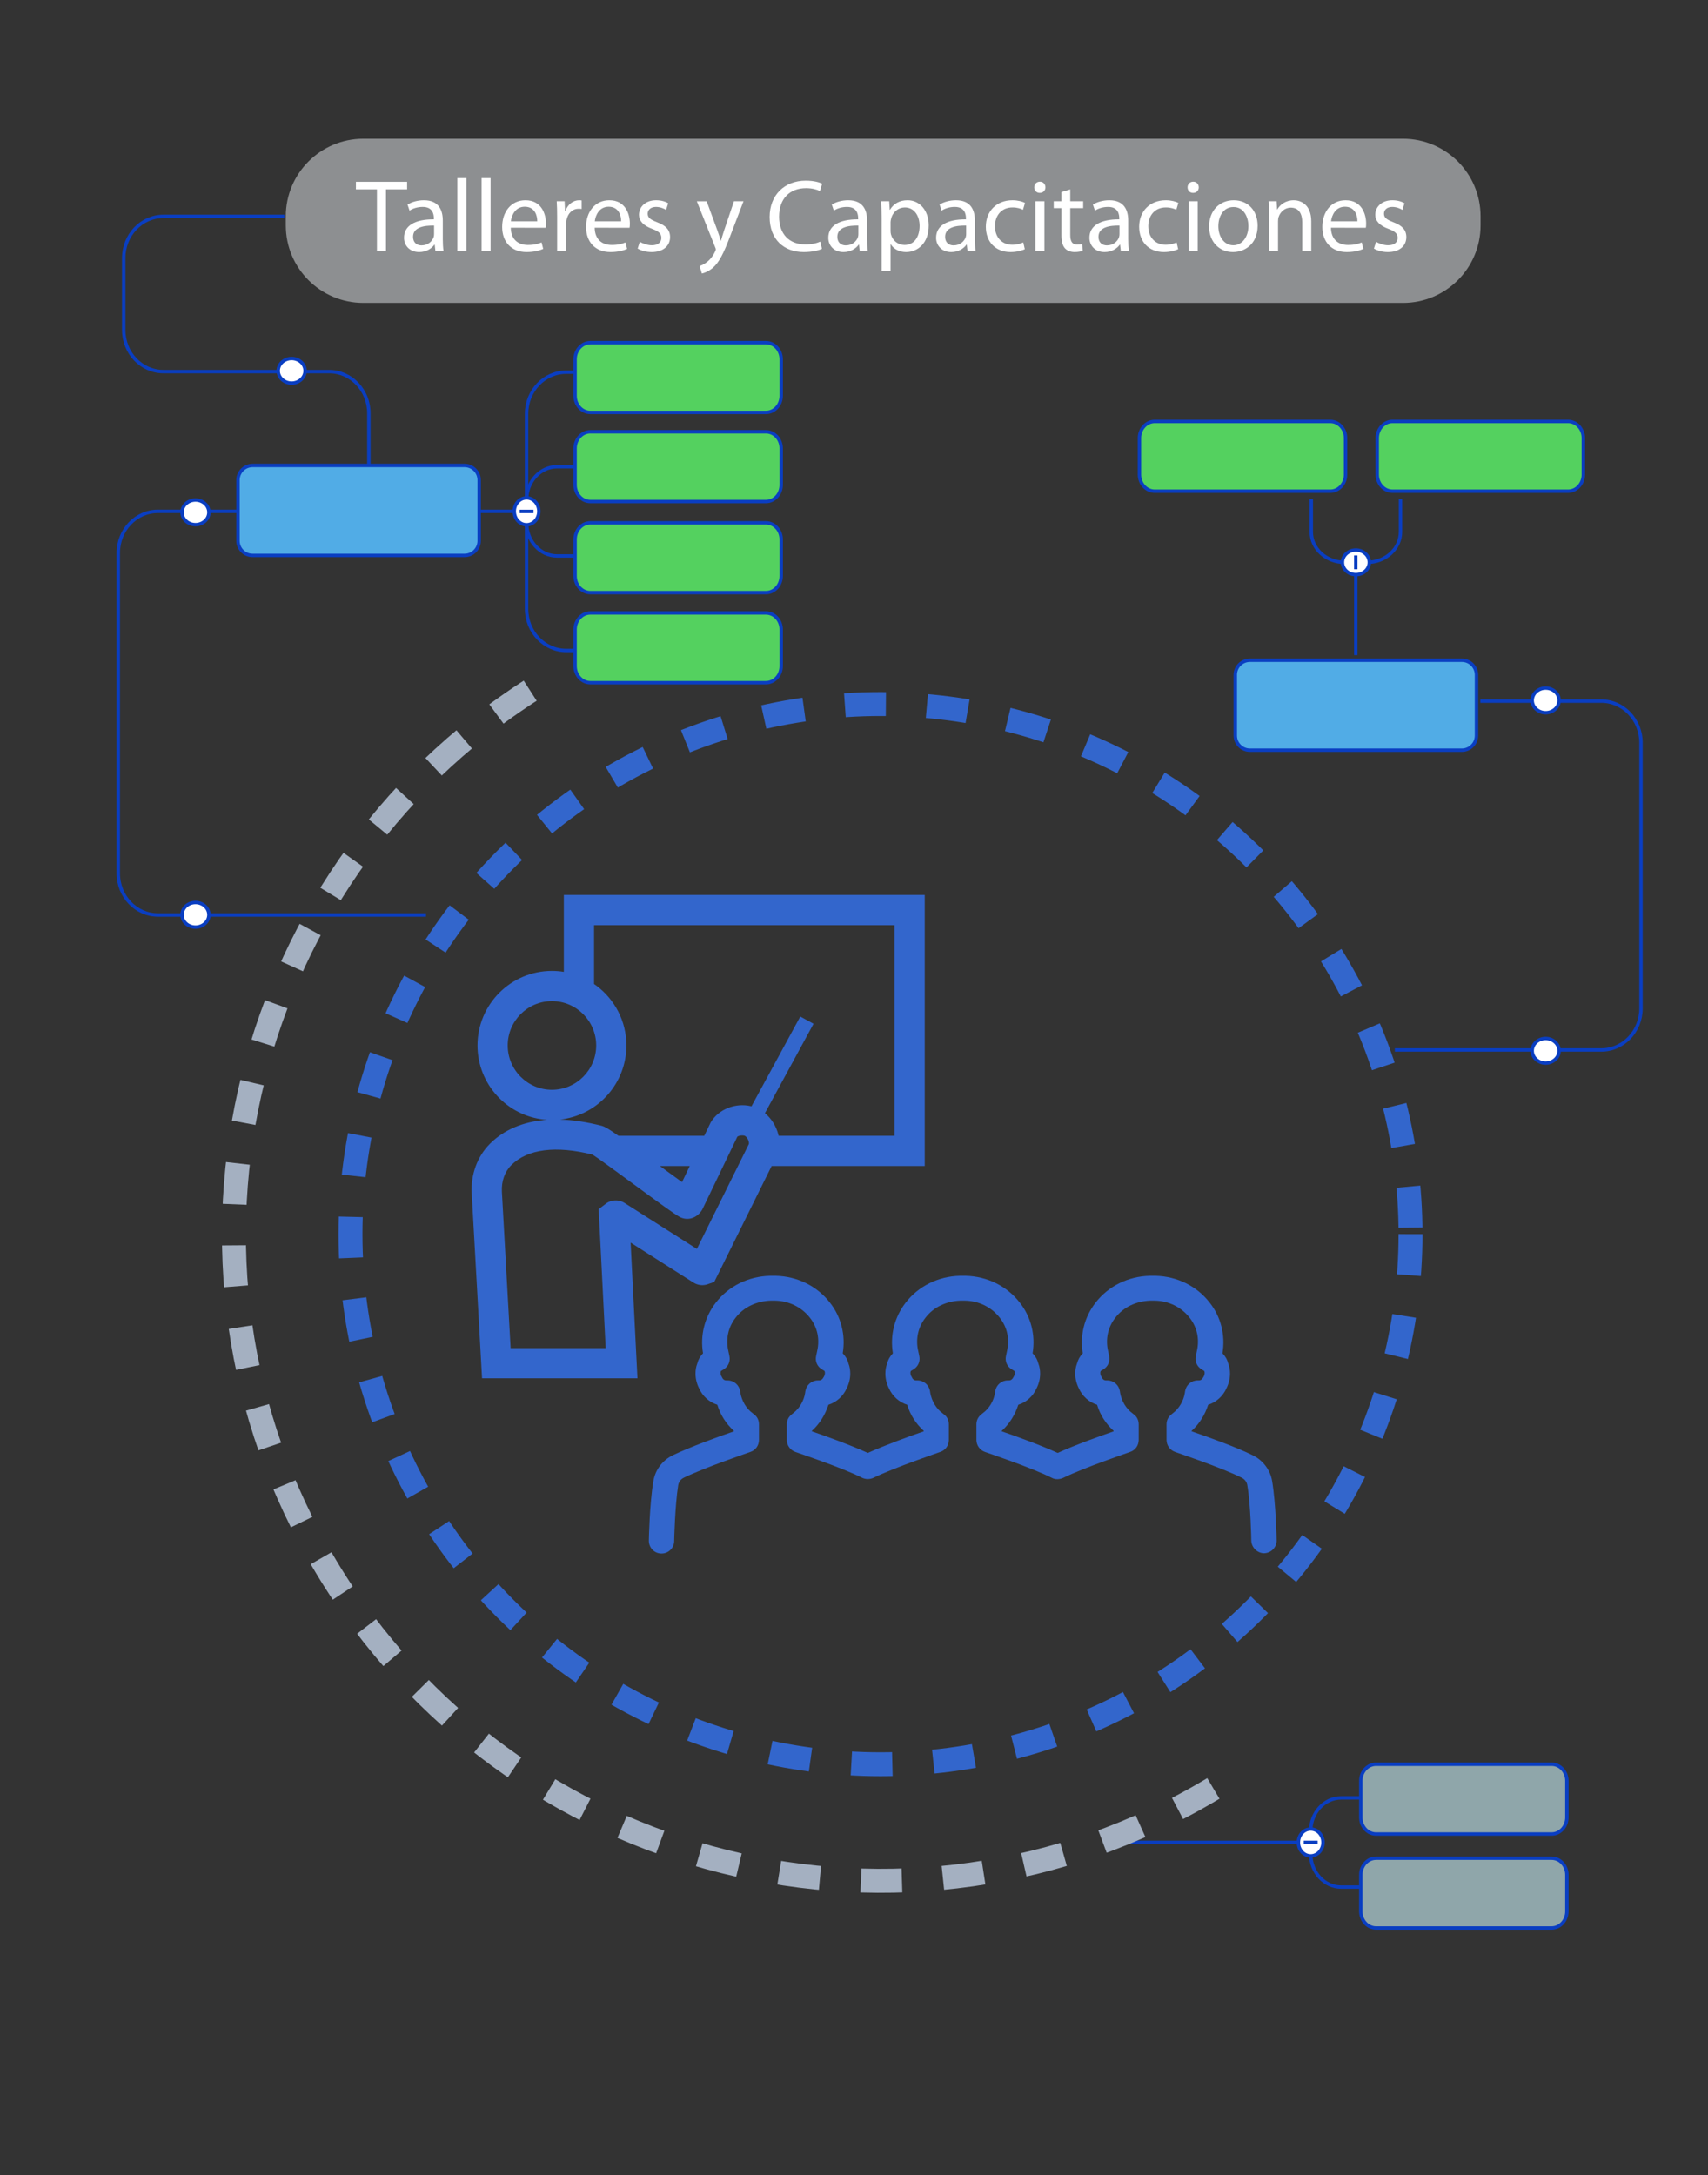 <?xml version="1.0" encoding="utf-8"?>
<!-- Generator: Adobe Illustrator 15.0.0, SVG Export Plug-In . SVG Version: 6.00 Build 0)  -->
<!DOCTYPE svg PUBLIC "-//W3C//DTD SVG 1.1//EN" "http://www.w3.org/Graphics/SVG/1.1/DTD/svg11.dtd">
<svg version="1.1" id="Capa_1" xmlns="http://www.w3.org/2000/svg" xmlns:xlink="http://www.w3.org/1999/xlink" x="0px" y="0px"
	 width="499.5px" height="636px" viewBox="0 -95.5 499.5 636" enable-background="new 0 -95.5 499.5 636" xml:space="preserve">
<rect x="0" y="-95.5" width="499.5" height="636" fill="#333333" stroke="none"/>
<g id="Layer_1">
</g>
<g>
	<path id="path1" fill="#3366CC" d="M192.987,245.438l0.954,0.699c1.939,1.419,3.9,2.849,5.515,4.005l2.259-4.705H192.987z
		 M217.045,236.495c-0.55,0.005-1.154,0.157-1.415,0.376l-10.252,21.297c-1.532,2.605-4.38,3.389-6.677,2.124
		c-1.617-0.9-6.135-4.204-13.37-9.518c-4.435-3.254-10.415-7.646-12.044-8.671c-10.737-2.693-19.059-1.656-23.794,3.114
		c-1.895,1.908-2.88,4.727-2.716,7.734l2.553,45.729h27.799l-2.044-40.624l2.328-1.774c1.435-0.934,3.272-1.042,4.81-0.283
		l0.406,0.229l21.17,13.458l15.189-30.631c0.207-0.653-0.38-1.97-1.096-2.394C217.687,236.542,217.375,236.491,217.045,236.495z
		 M161.414,197.22c-7.134,0-12.937,5.817-12.937,12.963s5.803,12.964,12.937,12.964c7.133,0,12.941-5.817,12.941-12.964
		S168.547,197.22,161.414,197.22z M226.266,216.023l7.771-14.29l3.882,2.107l-14.216,26.148l0.027,0.022
		c1.86,1.549,3.27,3.78,3.888,6.224l0.084,0.371h33.899v-61.593h-87.874v17.208l0.705,0.502c5.312,3.979,8.756,10.325,8.756,17.461
		c0,10.892-8.024,19.944-18.463,21.545l-1.002,0.128l0.235,0.004c3.54,0.114,7.551,0.68,12.088,1.847
		c0.894,0.288,1.701,0.7,4.667,2.792l0.149,0.104h25.096l1.879-3.913c2.379-3.973,7.337-5.748,11.673-4.766l0.25,0.063l2.381-4.379
		 M164.894,166.178h105.542v79.26h-44.772l-16.79,33.901l-2.173,0.754c-1.33,0.374-2.748,0.16-3.914-0.578l-18.365-11.677l2,39.676
		h-45.449l-3.017-54.071c-0.305-5.503,1.617-10.769,5.265-14.448c3.101-3.119,8.058-6.23,15.771-6.983l1.008-0.082l-0.81-0.062
		c-10.965-1.118-19.548-10.417-19.548-21.684c0-12.019,9.766-21.797,21.771-21.797c1.125,0,2.232,0.086,3.312,0.251l0.168,0.031
		V166.178z"/>
</g>
<path fill="#3366CC" d="M366.461,330.061c-4.842-2.421-13.645-5.575-17.972-7.041v-0.148c2.274-2.054,3.888-4.694,4.841-7.627
	c2.348-0.734,4.328-2.495,5.354-4.842c0.661-1.32,1.028-2.787,1.028-4.254c0-1.028-0.147-1.98-0.515-2.936
	c-0.292-1.173-0.88-2.199-1.687-3.007c0.881-5.281-0.439-10.636-3.741-14.816c-3.741-4.842-9.535-7.702-15.844-7.848
	c-0.293,0-0.587,0-0.733,0c-0.293,0-0.587,0-0.953,0c-6.309,0.146-12.103,3.006-15.844,7.848c-3.302,4.255-4.622,9.608-3.741,14.816
	c-0.807,0.808-1.395,1.834-1.688,3.007c-0.366,0.955-0.513,1.907-0.513,2.936c0,1.467,0.366,2.934,1.026,4.254
	c1.026,2.347,3.007,4.107,5.354,4.842c0.881,2.933,2.567,5.573,4.842,7.627v0.148c-3.814,1.319-11.223,3.96-16.357,6.307
	c-4.987-2.272-12.471-4.987-16.357-6.307v-0.148c2.274-2.054,3.887-4.694,4.84-7.627c2.349-0.734,4.329-2.495,5.355-4.842
	c0.66-1.32,1.027-2.787,1.027-4.254c0-1.028-0.147-1.98-0.514-2.936c-0.294-1.173-0.881-2.199-1.688-3.007
	c0.881-5.281-0.439-10.636-3.74-14.816c-3.741-4.842-9.535-7.702-15.844-7.848c-0.294,0-0.587,0-0.734,0c-0.292,0-0.587,0-0.953,0
	c-6.309,0.146-12.103,3.006-15.844,7.848c-3.301,4.255-4.621,9.608-3.742,14.816c-0.806,0.808-1.393,1.834-1.685,3.007
	c-0.368,0.955-0.514,1.907-0.514,2.936c0,1.467,0.365,2.934,1.026,4.254c1.026,2.347,3.007,4.107,5.354,4.842
	c0.88,2.933,2.567,5.573,4.842,7.627v0.148c-3.889,1.319-11.298,4.034-16.358,6.307c-4.987-2.272-12.47-4.987-16.357-6.307v-0.148
	c2.273-2.054,3.887-4.694,4.842-7.627c2.347-0.734,4.328-2.495,5.354-4.842c0.661-1.32,1.027-2.787,1.027-4.254
	c0-1.028-0.146-1.98-0.514-2.936c-0.292-1.173-0.88-2.199-1.687-3.007c0.88-5.281-0.44-10.636-3.741-14.816
	c-3.742-4.842-9.536-7.702-15.844-7.848c-0.293,0-0.586,0-0.733,0c-0.294,0-0.587,0-0.954,0c-6.308,0.146-12.103,3.006-15.843,7.848
	c-3.301,4.255-4.621,9.608-3.741,14.816c-0.807,0.808-1.394,1.834-1.688,3.007c-0.366,0.955-0.513,1.907-0.513,2.936
	c0,1.467,0.367,2.934,1.027,4.254c1.026,2.347,3.007,4.107,5.354,4.842c0.88,2.933,2.567,5.573,4.841,7.627v0.148
	c-4.327,1.466-13.129,4.694-17.971,7.041c-2.934,1.466-5.062,4.253-5.575,7.556c-1.1,6.453-1.32,16.943-1.32,17.384
	c0,2.053,1.614,3.74,3.668,3.74h0.073c1.98,0,3.667-1.613,3.667-3.666c0-0.074,0.221-10.343,1.174-16.286
	c0.147-0.953,0.733-1.76,1.614-2.199c5.941-2.935,19.365-7.481,19.512-7.556c1.54-0.513,2.494-1.907,2.494-3.52v-4.549
	c0-1.173-0.513-2.273-1.467-2.935l-0.367-0.294c-1.907-1.393-3.154-3.594-3.594-5.94l-0.074-0.513
	c-0.293-1.834-1.834-3.154-3.667-3.154h-0.367c-0.66,0-1.1-0.44-1.247-0.881c-0.073-0.146-0.146-0.294-0.22-0.367
	c-0.147-0.293-0.221-0.586-0.221-0.881c0-0.146,0-0.366,0.074-0.513c0-0.073,0.074-0.146,0.074-0.146l0.733-0.44
	c1.394-0.808,2.054-2.421,1.687-3.961l-0.293-1.394c-0.807-3.449-0.073-6.969,2.127-9.756c2.347-3.081,6.088-4.842,10.195-4.987
	h0.733h0.587c4.107,0.072,7.775,1.906,10.196,4.987c2.2,2.787,2.934,6.234,2.126,9.756l-0.292,1.394
	c-0.367,1.54,0.292,3.153,1.687,3.961l0.733,0.44c0,0.072,0.073,0.146,0.073,0.146c0.073,0.146,0.073,0.367,0.073,0.513
	c0,0.295-0.073,0.588-0.219,0.881c-0.074,0.147-0.147,0.294-0.221,0.367c-0.146,0.367-0.587,0.881-1.247,0.881h-0.366
	c-1.834,0-3.375,1.32-3.668,3.154l-0.074,0.513c-0.367,2.347-1.686,4.548-3.52,5.94l-0.367,0.294
	c-0.953,0.734-1.467,1.762-1.467,2.935v4.549c0,1.612,1.027,3.007,2.494,3.52c0.146,0.074,13.57,4.549,19.364,7.48
	c1.1,0.588,2.421,0.588,3.521,0.075c5.941-2.935,19.364-7.481,19.511-7.556c1.541-0.513,2.494-1.907,2.494-3.52v-4.549
	c0-1.173-0.513-2.273-1.467-2.935l-0.366-0.294c-1.907-1.393-3.154-3.594-3.595-5.94l-0.074-0.513
	c-0.293-1.834-1.832-3.154-3.667-3.154h-0.366c-0.661,0-1.101-0.44-1.248-0.881c-0.072-0.146-0.145-0.294-0.22-0.367
	c-0.146-0.293-0.22-0.586-0.22-0.881c0-0.146,0-0.366,0.073-0.513c0-0.073,0.073-0.146,0.073-0.146l0.733-0.44
	c1.394-0.808,2.054-2.421,1.688-3.961l-0.295-1.394c-0.807-3.449-0.072-6.969,2.128-9.756c2.347-3.081,6.087-4.842,10.195-4.987
	h0.734h0.586c4.108,0.072,7.776,1.906,10.196,4.987c2.201,2.787,2.934,6.234,2.127,9.756l-0.294,1.394
	c-0.366,1.54,0.294,3.153,1.688,3.961l0.734,0.44c0,0.072,0.072,0.146,0.072,0.146c0.074,0.146,0.074,0.367,0.074,0.513
	c0,0.295-0.074,0.588-0.221,0.881c-0.073,0.147-0.146,0.222-0.22,0.367c-0.146,0.367-0.587,0.881-1.247,0.881h-0.367
	c-1.834,0-3.373,1.32-3.667,3.154l-0.074,0.513c-0.366,2.347-1.686,4.548-3.594,5.94l-0.366,0.294
	c-0.954,0.734-1.467,1.762-1.467,2.935v4.549c0,1.612,1.026,3.007,2.493,3.52c0.147,0.074,13.57,4.549,19.512,7.556
	c1.026,0.587,2.347,0.513,3.448,0c5.941-2.935,19.364-7.481,19.511-7.556c1.541-0.513,2.494-1.907,2.494-3.52v-4.549
	c0-1.173-0.514-2.273-1.467-2.935l-0.367-0.294c-1.906-1.393-3.154-3.594-3.594-5.94l-0.072-0.513
	c-0.295-1.834-1.835-3.154-3.67-3.154h-0.365c-0.661,0-1.102-0.44-1.248-0.881c-0.072-0.146-0.146-0.294-0.22-0.367
	c-0.146-0.293-0.221-0.586-0.221-0.881c0-0.146,0-0.366,0.074-0.513c0-0.073,0.073-0.146,0.073-0.146l0.733-0.44
	c1.394-0.808,2.053-2.421,1.688-3.961l-0.294-1.394c-0.807-3.449-0.073-6.969,2.128-9.756c2.347-3.081,6.087-4.842,10.194-4.987
	h0.734h0.586c4.109,0.072,7.776,1.906,10.196,4.987c2.201,2.787,2.935,6.234,2.127,9.756l-0.293,1.394
	c-0.367,1.54,0.293,3.153,1.688,3.961l0.733,0.44c0,0.072,0.073,0.146,0.073,0.146c0.073,0.146,0.073,0.367,0.073,0.513
	c0,0.295-0.073,0.588-0.22,0.881c-0.074,0.147-0.147,0.294-0.221,0.367c-0.146,0.367-0.586,0.881-1.247,0.881h-0.366
	c-1.834,0-3.374,1.32-3.668,3.154l-0.073,0.513c-0.366,2.347-1.687,4.548-3.521,5.94l-0.367,0.294
	c-0.954,0.734-1.467,1.762-1.467,2.935v4.549c0,1.612,1.026,3.007,2.494,3.52c0.146,0.074,13.569,4.549,19.512,7.556
	c0.879,0.439,1.467,1.246,1.613,2.127c1.026,5.941,1.173,16.137,1.173,16.284c0.075,2.053,1.835,3.666,3.741,3.666
	c2.054-0.072,3.668-1.686,3.668-3.739c0-0.44-0.221-10.93-1.32-17.385C371.522,334.389,369.395,331.526,366.461,330.061z"/>
<path fill="none" stroke="#0A3EC1" stroke-miterlimit="10" d="M432.907,109.508h35.389c6.411,0,11.607,5.451,11.607,12.174v77.653
	c0,6.725-5.196,12.174-11.607,12.174h-60.389"/>
<path fill="#51ACE6" stroke="#0A3EC1" stroke-miterlimit="10" d="M431.795,119.568c0,2.365-1.913,4.281-4.276,4.281h-61.987
	c-2.362,0-4.276-1.916-4.276-4.281v-17.732c0-2.366,1.915-4.282,4.276-4.282h61.987c2.363,0,4.276,1.916,4.276,4.282V119.568z"/>
<path fill="#54D15F" stroke="#0A3EC1" stroke-miterlimit="10" d="M463.045,43.256c0,2.689-1.998,4.87-4.459,4.87h-51.357
	c-2.463,0-4.459-2.181-4.459-4.87v-10.66c0-2.69,1.997-4.87,4.459-4.87h51.355c2.463,0,4.459,2.18,4.459,4.87v10.66H463.045z"/>
<path fill="#54D15F" stroke="#0A3EC1" stroke-miterlimit="10" d="M393.507,43.256c0,2.689-1.998,4.87-4.459,4.87H337.69
	c-2.463,0-4.459-2.181-4.459-4.87v-10.66c0-2.69,1.997-4.87,4.459-4.87h51.355c2.463,0,4.459,2.18,4.459,4.87v10.66H393.507z"/>
<line fill="none" stroke="#0A3EC1" stroke-miterlimit="10" x1="330.281" y1="443.201" x2="386.062" y2="443.201"/>
<path fill="none" stroke="#0A3EC1" stroke-miterlimit="10" d="M401.823,456.273h-9.596c-4.926,0-8.92-4.36-8.92-9.74v-6.611
	c0-5.379,3.994-9.738,8.92-9.738h9.596"/>
<ellipse fill="#FFFFFF" stroke="#0A3EC1" stroke-miterlimit="10" cx="383.308" cy="443.228" rx="3.598" ry="3.931"/>
<path fill="#8FA6AA" stroke="#0A3EC1" stroke-miterlimit="10" d="M397.958,425.228c0-2.688,1.998-4.869,4.459-4.869h51.357
	c2.463,0,4.459,2.181,4.459,4.869v10.661c0,2.689-1.998,4.869-4.459,4.869h-51.355c-2.463,0-4.459-2.18-4.459-4.869v-10.661H397.958
	z"/>
<path fill="#8FA6AA" stroke="#0A3EC1" stroke-miterlimit="10" d="M397.958,452.704c0-2.688,1.998-4.869,4.459-4.869h51.357
	c2.463,0,4.459,2.181,4.459,4.869v10.661c0,2.689-1.998,4.869-4.459,4.869h-51.355c-2.463,0-4.459-2.18-4.459-4.869v-10.661H397.958
	z"/>
<line fill="none" stroke="#0A3EC1" stroke-miterlimit="10" x1="381.282" y1="443.201" x2="385.339" y2="443.201"/>
<line fill="none" stroke="#0A3EC1" stroke-miterlimit="10" x1="396.498" y1="96.064" x2="396.498" y2="66.172"/>
<path fill="none" stroke="#0A3EC1" stroke-miterlimit="10" d="M409.57,50.41v9.596c0,4.926-4.361,8.919-9.74,8.919h-6.611
	c-5.379,0-9.738-3.993-9.738-8.919V50.41"/>
<ellipse fill="#FFFFFF" stroke="#0A3EC1" stroke-miterlimit="10" cx="396.524" cy="68.925" rx="3.931" ry="3.599"/>
<ellipse fill="#FFFFFF" stroke="#0A3EC1" stroke-miterlimit="10" cx="452.017" cy="109.293" rx="3.931" ry="3.599"/>
<ellipse fill="#FFFFFF" stroke="#0A3EC1" stroke-miterlimit="10" cx="452.017" cy="211.743" rx="3.931" ry="3.599"/>
<line fill="none" stroke="#0A3EC1" stroke-miterlimit="10" x1="396.498" y1="70.951" x2="396.498" y2="66.895"/>
<path fill="none" stroke="#A4B0C1" stroke-width="7" stroke-miterlimit="10" stroke-dasharray="12" d="M354.84,427.432
	c-89.511,53.759-205.653,24.777-259.413-64.733S70.65,157.044,160.161,103.286"/>
<circle fill="none" stroke="#3366CC" stroke-width="7" stroke-miterlimit="10" stroke-dasharray="12" cx="257.5" cy="265.358" r="155"/>
<path fill="none" stroke="#0A3EC1" stroke-miterlimit="10" d="M200.985,13.318h-35.391c-6.41,0-11.605,5.451-11.605,12.174v57.039
	c0,6.722,5.195,12.173,11.605,12.173h35.391"/>
<path fill="none" stroke="#0A3EC1" stroke-miterlimit="10" d="M83.176-32.233H47.786c-6.41,0-11.605,5.451-11.605,12.174V0.98
	c0,6.722,5.195,12.173,11.605,12.173h35.391"/>
<path fill="none" stroke="#0A3EC1" stroke-miterlimit="10" d="M86.877,58.54h9.391c6.41,0,11.605-5.451,11.605-12.173V25.327
	c0-6.723-5.195-12.174-11.605-12.174h-9.391"/>
<path fill="none" stroke="#0A3EC1" stroke-miterlimit="10" d="M150.391,54.01H46.195c-6.411,0-11.606,5.451-11.606,12.174v93.678
	c0,6.725,5.195,12.174,11.606,12.174h78.39"/>
<path fill="#51ACE6" stroke="#0A3EC1" stroke-miterlimit="10" d="M140.135,62.617c0,2.366-1.914,4.283-4.277,4.283H73.87
	c-2.362,0-4.276-1.917-4.276-4.283V44.884c0-2.365,1.914-4.283,4.276-4.283h61.987c2.362,0,4.276,1.917,4.276,4.283L140.135,62.617
	L140.135,62.617z"/>
<path fill="none" stroke="#0A3EC1" stroke-miterlimit="10" d="M172.503,40.965h-9.595c-4.926,0-8.919,4.361-8.919,9.739v6.612
	c0,5.379,3.993,9.739,8.919,9.739h9.595"/>
<ellipse fill="#FFFFFF" stroke="#0A3EC1" stroke-miterlimit="10" cx="153.989" cy="54.01" rx="3.599" ry="3.93"/>
<line fill="none" stroke="#0A3EC1" stroke-miterlimit="10" x1="151.964" y1="54.037" x2="156.021" y2="54.037"/>
<path fill="#54D15F" stroke="#0A3EC1" stroke-miterlimit="10" d="M228.458,99.246c0,2.689-1.996,4.869-4.459,4.869h-51.356
	c-2.463,0-4.46-2.18-4.46-4.869v-10.66c0-2.69,1.997-4.87,4.46-4.87h51.356c2.463,0,4.459,2.18,4.459,4.87V99.246z"/>
<path fill="#54D15F" stroke="#0A3EC1" stroke-miterlimit="10" d="M228.458,72.905c0,2.689-1.996,4.87-4.459,4.87h-51.356
	c-2.463,0-4.46-2.181-4.46-4.87V62.244c0-2.689,1.997-4.87,4.46-4.87h51.356c2.463,0,4.459,2.18,4.459,4.87V72.905z"/>
<path fill="#54D15F" stroke="#0A3EC1" stroke-miterlimit="10" d="M228.458,46.277c0,2.69-1.996,4.87-4.459,4.87h-51.356
	c-2.463,0-4.46-2.18-4.46-4.87v-10.66c0-2.689,1.997-4.87,4.46-4.87h51.356c2.463,0,4.459,2.18,4.459,4.87V46.277z"/>
<path fill="#54D15F" stroke="#0A3EC1" stroke-miterlimit="10" d="M228.458,20.222c0,2.69-1.996,4.87-4.459,4.87h-51.356
	c-2.463,0-4.46-2.18-4.46-4.87V9.562c0-2.69,1.997-4.87,4.46-4.87h51.356c2.463,0,4.459,2.18,4.459,4.87V20.222z"/>
<ellipse fill="#FFFFFF" stroke="#0A3EC1" stroke-miterlimit="10" cx="57.165" cy="54.305" rx="3.931" ry="3.599"/>
<ellipse fill="#FFFFFF" stroke="#0A3EC1" stroke-miterlimit="10" cx="85.289" cy="12.922" rx="3.931" ry="3.599"/>
<ellipse fill="#FFFFFF" stroke="#0A3EC1" stroke-miterlimit="10" cx="57.165" cy="171.982" rx="3.931" ry="3.599"/>
<path fill="#8D8F91" d="M432.985-29.607c0,12.524-10.153,22.677-22.678,22.677H106.255c-12.524,0-22.677-10.152-22.677-22.677
	v-2.646c0-12.524,10.153-22.678,22.677-22.678h304.052c12.524,0,22.678,10.153,22.678,22.678V-29.607z"/>
<g>
	<path fill="#FFFFFF" d="M110.236-40.126h-6.149v-2.22h14.969v2.22h-6.18v17.999h-2.64V-40.126z"/>
	<path fill="#FFFFFF" d="M129.493-25.607c0,1.26,0.06,2.49,0.21,3.48h-2.37l-0.21-1.83h-0.09c-0.81,1.14-2.37,2.16-4.44,2.16
		c-2.94,0-4.44-2.07-4.44-4.17c0-3.51,3.12-5.43,8.73-5.4v-0.3c0-1.17-0.33-3.36-3.3-3.33c-1.38,0-2.79,0.39-3.81,1.08l-0.6-1.77
		c1.2-0.75,2.97-1.26,4.8-1.26c4.44,0,5.52,3.03,5.52,5.91V-25.607z M126.943-29.537c-2.88-0.06-6.15,0.45-6.15,3.27
		c0,1.74,1.14,2.52,2.46,2.52c1.92,0,3.15-1.2,3.57-2.43c0.09-0.3,0.12-0.6,0.12-0.84V-29.537z"/>
	<path fill="#FFFFFF" d="M133.75-43.426h2.64v21.299h-2.64V-43.426z"/>
	<path fill="#FFFFFF" d="M140.829-43.426h2.64v21.299h-2.64V-43.426z"/>
	<path fill="#FFFFFF" d="M149.376-28.907c0.06,3.57,2.31,5.04,4.98,5.04c1.89,0,3.06-0.33,4.02-0.75l0.48,1.89
		c-0.93,0.42-2.55,0.93-4.86,0.93c-4.47,0-7.14-2.97-7.14-7.35s2.58-7.8,6.81-7.8c4.77,0,6,4.14,6,6.81c0,0.54-0.03,0.93-0.09,1.23
		H149.376z M157.116-30.796c0.03-1.65-0.69-4.26-3.66-4.26c-2.7,0-3.84,2.43-4.05,4.26H157.116z"/>
	<path fill="#FFFFFF" d="M162.933-32.117c0-1.71-0.03-3.18-0.12-4.53h2.31l0.12,2.88h0.09c0.66-1.95,2.28-3.18,4.05-3.18
		c0.27,0,0.48,0.03,0.72,0.06v2.49c-0.27-0.06-0.54-0.06-0.9-0.06c-1.86,0-3.18,1.38-3.54,3.36c-0.06,0.36-0.09,0.81-0.09,1.23v7.74
		h-2.64V-32.117z"/>
	<path fill="#FFFFFF" d="M173.911-28.907c0.06,3.57,2.31,5.04,4.98,5.04c1.89,0,3.06-0.33,4.02-0.75l0.48,1.89
		c-0.93,0.42-2.55,0.93-4.86,0.93c-4.47,0-7.14-2.97-7.14-7.35s2.58-7.8,6.81-7.8c4.77,0,6,4.14,6,6.81c0,0.54-0.03,0.93-0.09,1.23
		H173.911z M181.651-30.796c0.03-1.65-0.69-4.26-3.66-4.26c-2.7,0-3.84,2.43-4.05,4.26H181.651z"/>
	<path fill="#FFFFFF" d="M187.108-24.797c0.81,0.48,2.19,1.02,3.51,1.02c1.89,0,2.79-0.93,2.79-2.16c0-1.26-0.75-1.92-2.67-2.64
		c-2.64-0.96-3.87-2.37-3.87-4.11c0-2.34,1.92-4.26,5.01-4.26c1.47,0,2.76,0.39,3.54,0.9l-0.63,1.92c-0.57-0.36-1.62-0.87-2.97-0.87
		c-1.56,0-2.4,0.9-2.4,1.98c0,1.2,0.84,1.74,2.73,2.49c2.49,0.93,3.81,2.189,3.81,4.35c0,2.58-2.01,4.38-5.4,4.38
		c-1.59,0-3.06-0.42-4.08-1.02L187.108-24.797z"/>
	<path fill="#FFFFFF" d="M206.664-36.646l3.15,8.58c0.36,0.96,0.72,2.1,0.96,2.97h0.06c0.27-0.87,0.57-1.98,0.93-3.03l2.88-8.52
		h2.79l-3.96,10.35c-1.89,4.98-3.18,7.5-4.979,9.09c-1.32,1.11-2.58,1.56-3.24,1.68l-0.66-2.19c0.66-0.21,1.53-0.63,2.31-1.29
		c0.72-0.57,1.59-1.59,2.22-2.94c0.12-0.27,0.21-0.48,0.21-0.63c0-0.15-0.06-0.36-0.21-0.69l-5.34-13.379H206.664z"/>
	<path fill="#FFFFFF" d="M240.378-22.757c-0.93,0.48-2.88,0.96-5.34,0.96c-5.7,0-9.959-3.6-9.959-10.26
		c0-6.36,4.29-10.62,10.56-10.62c2.49,0,4.11,0.54,4.8,0.9l-0.66,2.13c-0.96-0.479-2.37-0.84-4.05-0.84c-4.74,0-7.89,3.03-7.89,8.34
		c0,4.979,2.85,8.129,7.74,8.129c1.62,0,3.24-0.33,4.29-0.84L240.378-22.757z"/>
	<path fill="#FFFFFF" d="M253.575-25.607c0,1.26,0.06,2.49,0.21,3.48h-2.37l-0.21-1.83h-0.09c-0.81,1.14-2.37,2.16-4.44,2.16
		c-2.94,0-4.44-2.07-4.44-4.17c0-3.51,3.12-5.43,8.73-5.4v-0.3c0-1.17-0.33-3.36-3.3-3.33c-1.38,0-2.79,0.39-3.81,1.08l-0.6-1.77
		c1.2-0.75,2.97-1.26,4.8-1.26c4.44,0,5.52,3.03,5.52,5.91V-25.607z M251.024-29.537c-2.88-0.06-6.149,0.45-6.149,3.27
		c0,1.74,1.14,2.52,2.46,2.52c1.92,0,3.15-1.2,3.57-2.43c0.09-0.3,0.12-0.6,0.12-0.84V-29.537z"/>
	<path fill="#FFFFFF" d="M257.831-31.907c0-1.86-0.06-3.36-0.119-4.74h2.34l0.149,2.49h0.061c1.05-1.77,2.79-2.79,5.159-2.79
		c3.54,0,6.18,2.97,6.18,7.35c0,5.22-3.21,7.8-6.629,7.8c-1.92,0-3.601-0.84-4.471-2.28h-0.06v7.89h-2.61V-31.907z M260.441-28.037
		c0,0.39,0.03,0.75,0.12,1.08c0.479,1.83,2.069,3.09,3.96,3.09c2.79,0,4.409-2.28,4.409-5.61c0-2.88-1.529-5.37-4.319-5.37
		c-1.8,0-3.51,1.26-3.99,3.24c-0.09,0.33-0.18,0.72-0.18,1.05V-28.037z"/>
	<path fill="#FFFFFF" d="M285.098-25.607c0,1.26,0.06,2.49,0.21,3.48h-2.37l-0.21-1.83h-0.09c-0.81,1.14-2.37,2.16-4.439,2.16
		c-2.94,0-4.44-2.07-4.44-4.17c0-3.51,3.12-5.43,8.729-5.4v-0.3c0-1.17-0.33-3.36-3.3-3.33c-1.38,0-2.79,0.39-3.81,1.08l-0.6-1.77
		c1.199-0.75,2.97-1.26,4.8-1.26c4.439,0,5.52,3.03,5.52,5.91V-25.607z M282.548-29.537c-2.88-0.06-6.15,0.45-6.15,3.27
		c0,1.74,1.141,2.52,2.46,2.52c1.92,0,3.15-1.2,3.57-2.43c0.09-0.3,0.12-0.6,0.12-0.84V-29.537z"/>
	<path fill="#FFFFFF" d="M299.703-22.637c-0.689,0.33-2.22,0.84-4.169,0.84c-4.38,0-7.23-2.97-7.23-7.41c0-4.47,3.061-7.74,7.8-7.74
		c1.561,0,2.94,0.39,3.66,0.78l-0.6,2.01c-0.631-0.33-1.62-0.69-3.061-0.69c-3.33,0-5.13,2.49-5.13,5.49c0,3.36,2.16,5.43,5.04,5.43
		c1.5,0,2.49-0.36,3.24-0.69L299.703-22.637z"/>
	<path fill="#FFFFFF" d="M305.731-40.726c0,0.9-0.63,1.62-1.68,1.62c-0.96,0-1.59-0.72-1.59-1.62s0.659-1.65,1.649-1.65
		C305.071-42.376,305.731-41.656,305.731-40.726z M302.791-22.127v-14.52h2.641v14.52H302.791z"/>
	<path fill="#FFFFFF" d="M312.99-40.126v3.479h3.779v2.01h-3.779v7.83c0,1.8,0.51,2.82,1.979,2.82c0.72,0,1.14-0.06,1.53-0.18
		l0.12,2.01c-0.511,0.18-1.32,0.36-2.34,0.36c-1.23,0-2.221-0.42-2.851-1.11c-0.72-0.81-1.02-2.1-1.02-3.81v-7.919h-2.25v-2.01h2.25
		v-2.7L312.99-40.126z"/>
	<path fill="#FFFFFF" d="M329.938-25.607c0,1.26,0.06,2.49,0.21,3.48h-2.37l-0.21-1.83h-0.09c-0.81,1.14-2.37,2.16-4.439,2.16
		c-2.94,0-4.44-2.07-4.44-4.17c0-3.51,3.12-5.43,8.729-5.4v-0.3c0-1.17-0.33-3.36-3.3-3.33c-1.38,0-2.79,0.39-3.81,1.08l-0.6-1.77
		c1.199-0.75,2.97-1.26,4.8-1.26c4.439,0,5.52,3.03,5.52,5.91V-25.607z M327.388-29.537c-2.88-0.06-6.15,0.45-6.15,3.27
		c0,1.74,1.141,2.52,2.46,2.52c1.92,0,3.15-1.2,3.57-2.43c0.09-0.3,0.12-0.6,0.12-0.84V-29.537z"/>
	<path fill="#FFFFFF" d="M344.543-22.637c-0.689,0.33-2.22,0.84-4.169,0.84c-4.38,0-7.23-2.97-7.23-7.41c0-4.47,3.061-7.74,7.8-7.74
		c1.561,0,2.94,0.39,3.66,0.78l-0.6,2.01c-0.631-0.33-1.62-0.69-3.061-0.69c-3.33,0-5.13,2.49-5.13,5.49c0,3.36,2.16,5.43,5.04,5.43
		c1.5,0,2.49-0.36,3.24-0.69L344.543-22.637z"/>
	<path fill="#FFFFFF" d="M350.571-40.726c0,0.9-0.63,1.62-1.68,1.62c-0.96,0-1.59-0.72-1.59-1.62s0.659-1.65,1.649-1.65
		C349.911-42.376,350.571-41.656,350.571-40.726z M347.631-22.127v-14.52h2.641v14.52H347.631z"/>
	<path fill="#FFFFFF" d="M367.789-29.507c0,5.37-3.75,7.71-7.229,7.71c-3.899,0-6.96-2.88-6.96-7.47c0-4.83,3.21-7.68,7.2-7.68
		C364.97-36.946,367.789-33.917,367.789-29.507z M356.3-29.356c0,3.18,1.8,5.58,4.38,5.58c2.52,0,4.41-2.37,4.41-5.64
		c0-2.46-1.23-5.55-4.351-5.55C357.649-34.966,356.3-32.086,356.3-29.356z"/>
	<path fill="#FFFFFF" d="M371.115-32.716c0-1.53-0.029-2.73-0.119-3.93h2.34l0.149,2.4h0.061c0.72-1.35,2.399-2.7,4.8-2.7
		c2.01,0,5.13,1.2,5.13,6.18v8.64h-2.641v-8.37c0-2.34-0.87-4.29-3.359-4.29c-1.71,0-3.06,1.23-3.54,2.7
		c-0.12,0.33-0.18,0.78-0.18,1.23v8.729h-2.641V-32.716z"/>
	<path fill="#FFFFFF" d="M389.232-28.907c0.06,3.57,2.31,5.04,4.979,5.04c1.89,0,3.06-0.33,4.02-0.75l0.48,1.89
		c-0.93,0.42-2.55,0.93-4.86,0.93c-4.47,0-7.14-2.97-7.14-7.35s2.58-7.8,6.81-7.8c4.771,0,6,4.14,6,6.81
		c0,0.54-0.029,0.93-0.09,1.23H389.232z M396.972-30.796c0.03-1.65-0.689-4.26-3.66-4.26c-2.699,0-3.84,2.43-4.05,4.26H396.972z"/>
	<path fill="#FFFFFF" d="M402.429-24.797c0.81,0.48,2.189,1.02,3.51,1.02c1.89,0,2.79-0.93,2.79-2.16c0-1.26-0.75-1.92-2.67-2.64
		c-2.64-0.96-3.87-2.37-3.87-4.11c0-2.34,1.92-4.26,5.01-4.26c1.47,0,2.76,0.39,3.54,0.9l-0.63,1.92c-0.57-0.36-1.62-0.87-2.97-0.87
		c-1.561,0-2.4,0.9-2.4,1.98c0,1.2,0.84,1.74,2.73,2.49c2.489,0.93,3.81,2.189,3.81,4.35c0,2.58-2.01,4.38-5.399,4.38
		c-1.591,0-3.061-0.42-4.08-1.02L402.429-24.797z"/>
</g>
</svg>
